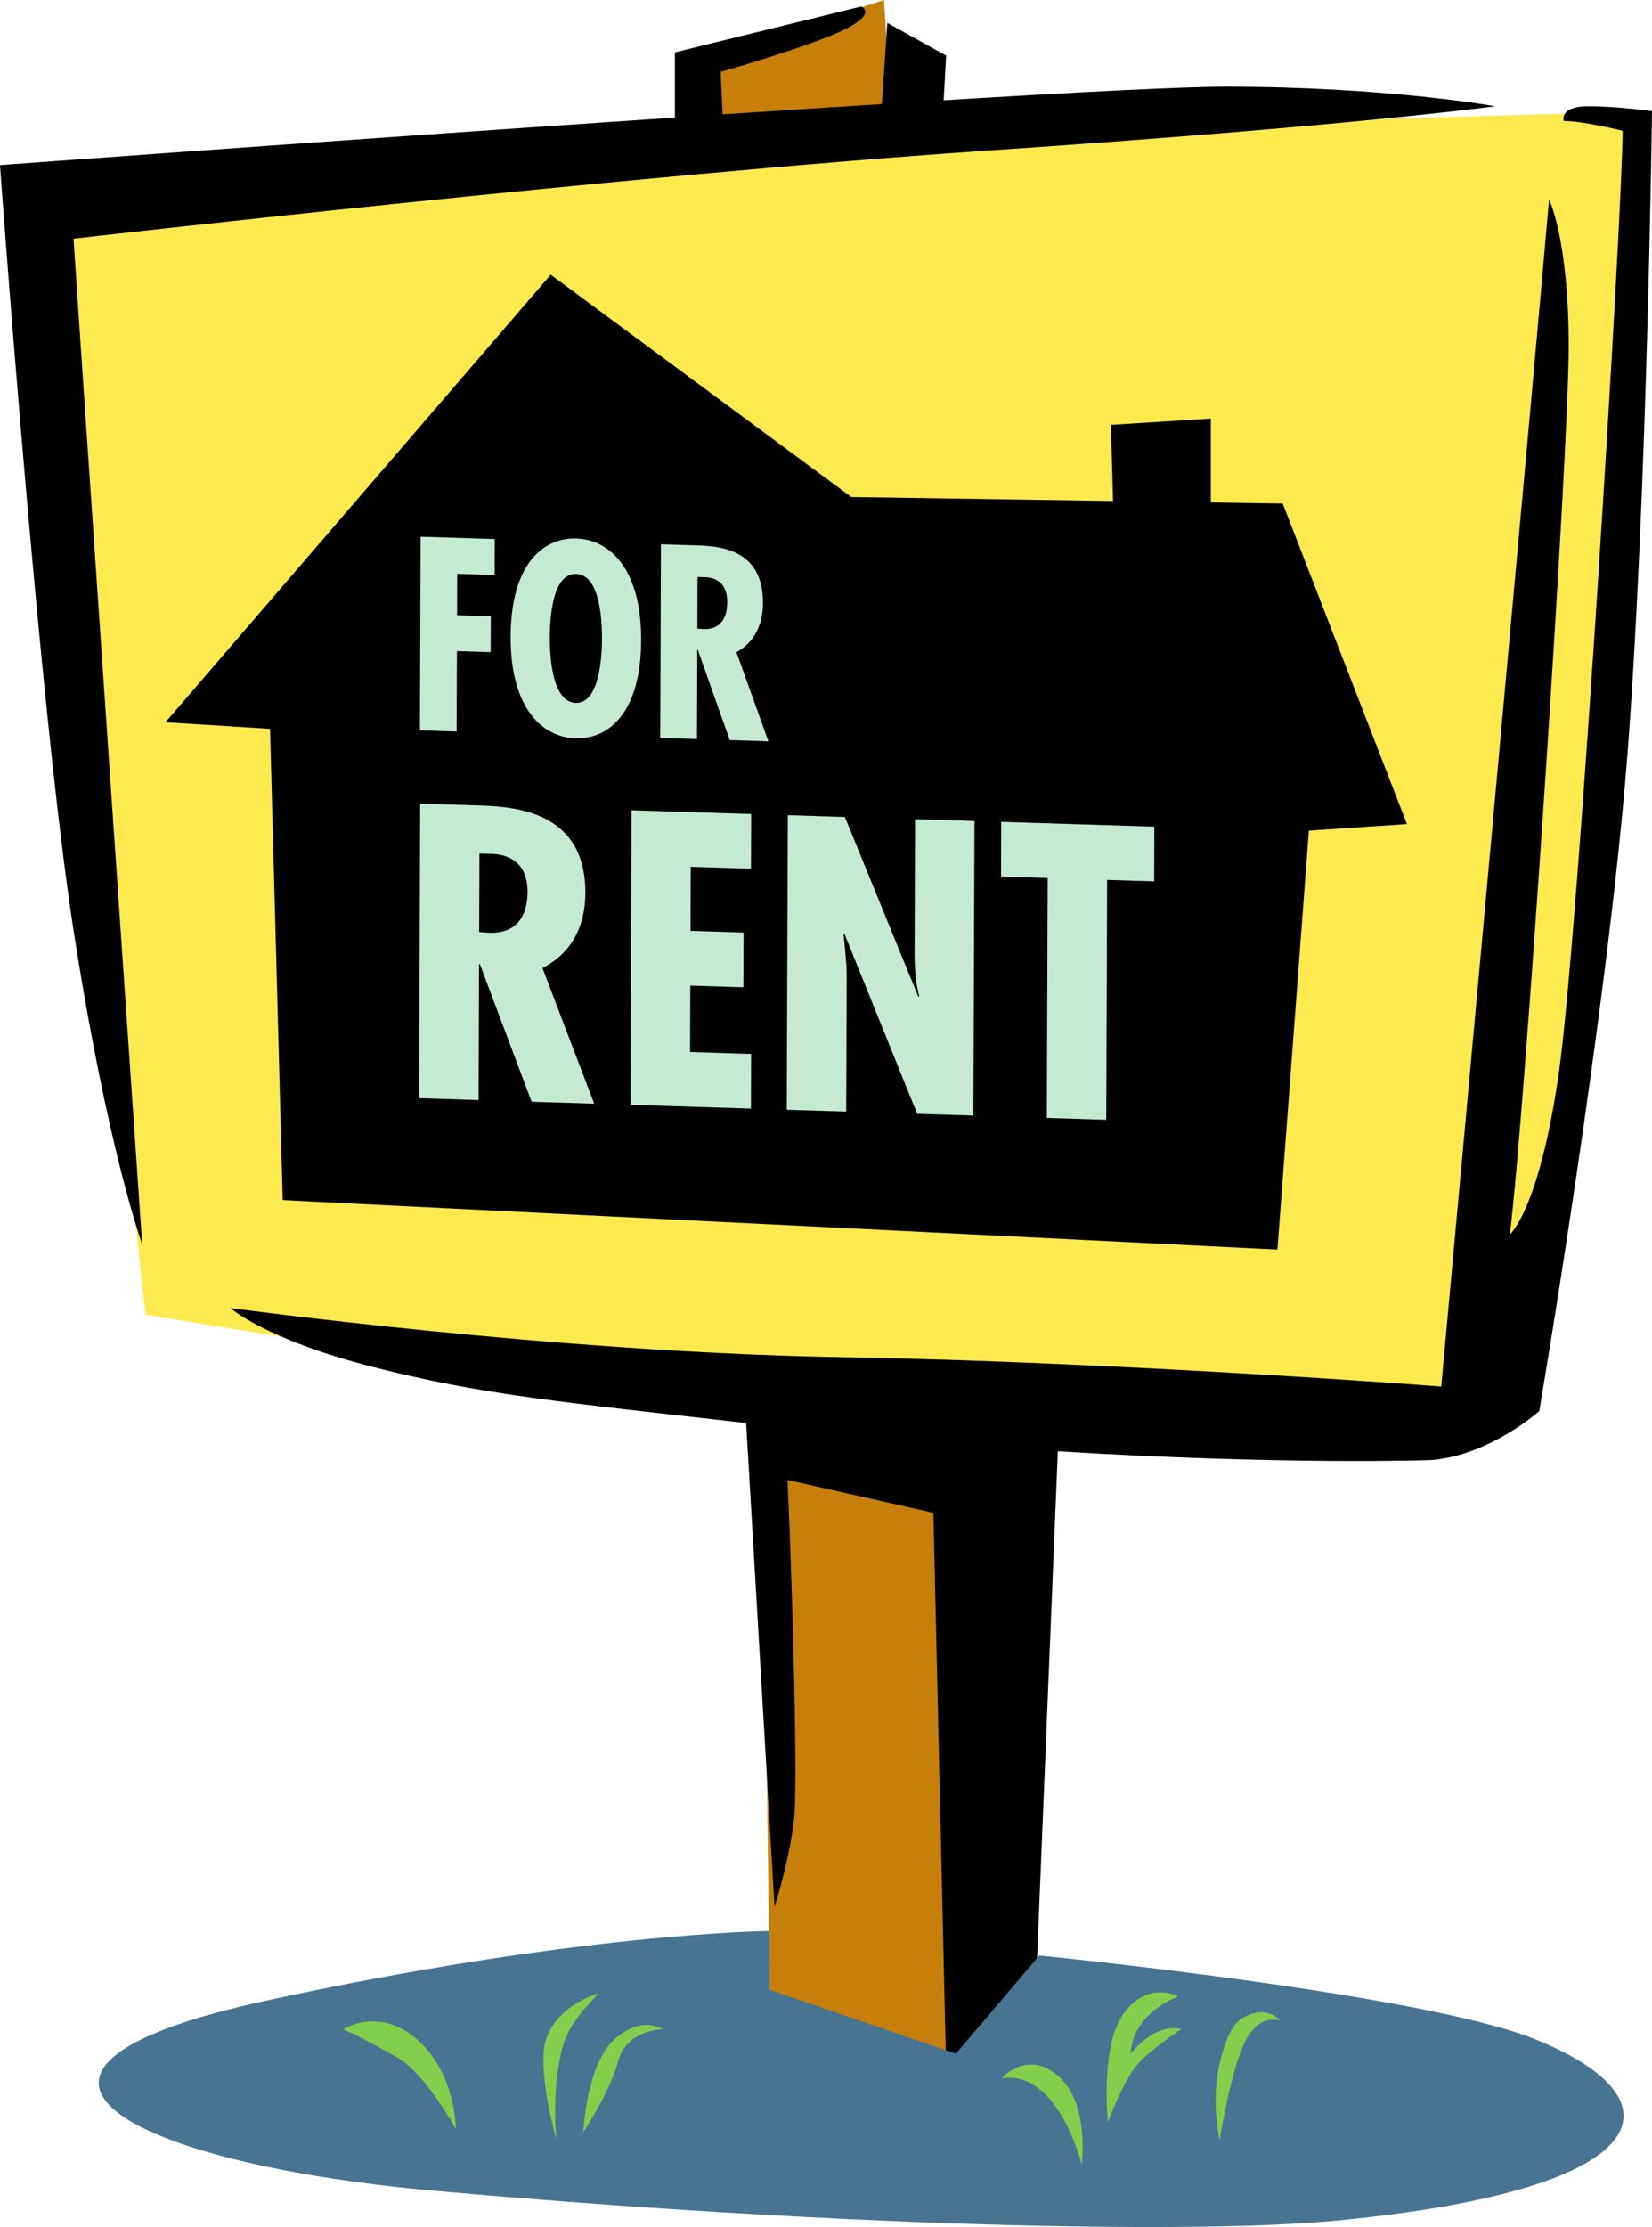 <svg xmlns="http://www.w3.org/2000/svg" width="158.543" height="213.591"><path fill="#c67f0a" d="m66.52 13.21.757-7.565L84.84 0l.777 12.516-19.097.695m26.601 120.293 1.754 28.332-1.254 37.633-19.758-8.625-.75-58.664 20.008 1.324"/><path fill="#fee94e" d="M3.922 18.816s7.527 85.309 10.035 107.262c0 0 62.73 10.664 89.7 10.664 26.976 0 40.148-1.254 40.148-1.254s6.898-21.953 9.41-57.082c2.508-35.125 5.328-67.742 5.328-67.742S46.578 13.801 25.25 15.054C3.922 16.31 3.922 18.817 3.922 18.817"/><path d="M152.43 10.191c-2.825 0-2.356 1.414-2.356 1.414 1.883 0 5.649.938 5.649.938 0 7.527-4.235 77.156-6.118 90.328-1.882 13.172-4.703 15.524-4.703 15.524 1.41-11.29 5.645-74.801 5.645-85.149 0-10.351-1.883-14.117-1.883-14.117-1.41 16.469-10.348 113.851-10.348 113.851s-30.582-2.351-57.867-2.824c-27.285-.469-58.336-4.703-58.336-4.703s3.356 3.008 13.645 5.645c10.535 2.703 18.492 3.406 35.847 5.386l2.727 46.364s1.414-4.235 1.883-8.47c.351-3.14-.125-21.003-.637-32.437l14 3.149 1.223 53.281 8.469-4.234 2.25-54.95c21.746 1.344 35.855.848 35.855.848 5.645-.469 10.348-4.703 10.348-4.703s6.586-38.578 8.468-63.039c1.883-24.465 2.352-61.629 2.352-61.629s-3.293-.473-6.113-.473"/><path fill="#477493" d="m73.863 190.844 17.875 6.117 8-9.41s36.563 3.617 47.516 8c14.113 5.644 12.68 14.36-18.817 17.406-14.585 1.41-49.398.469-86.566-2.824-29.582-2.621-46.73-11.602-16.621-18.188 30.11-6.59 48.613-6.746 48.613-6.746v5.645"/><path d="M143.488 10.191s-10.347-1.878-25.875-1.878c-4.11 0-14.297.527-27.05 1.304l.238-4.285-5.649-3.137-.515 7.79c-4.887.304-10.032.636-15.285.984l-.192-4.07S77.941 4.39 81.078 2.82C84.215 1.254 82.645.625 82.645.625L64.77 5.02v6.257C33.309 13.383 0 15.836 0 15.836S3.766 68.059 7.059 89.23c3.293 21.168 6.586 30.106 6.586 30.106S7.53 30.422 7.059 22.895c0 0 53.16-6.118 87.976-8.47 34.813-2.35 48.453-4.234 48.453-4.234"/><path d="m123.105 48.297-6.902-.102v-8.05l-9.586.605.203 7.3-25.117-.378-28.851-21.328-36.973 42.93 10.039.628 1.215 45.2 95.46 4.746 3.02-40.184 9.41-.629-11.918-30.738"/><path fill="#c5ead2" d="m40.227 105.328.097-28.254 5.742.18c3.637.113 10.141.695 10.114 8.414-.012 3.11-1.282 5.73-4.121 7.176l4.968 13.011-6.008-.187-4.968-13.2-.078-.003-.043 13.043-5.703-.18"/><path d="m45.984 89.395.996.066c2.602.082 3.641-1.606 3.653-3.93.004-2.023-.985-3.703-3.856-3.644l-.765-.024-.028 7.532"/><path fill="#c5ead2" d="m72.09 78.07-.02 5.246-5.78-.18-.02 6.145 5.09.16-.02 5.247-5.09-.16-.023 6.37 5.855.184-.015 5.246-11.559-.363.098-28.254 11.484.36m8.992.284 7.059 17.27.074-.07c-.34-1.36-.45-2.825-.442-4.285l.043-12.704 5.704.176-.102 28.254-5.395-.168-6.984-17.27-.074.07.258 2.86.035 1.16-.05 12.965-5.7-.175.101-28.258 5.473.175m29.703.93-.02 5.246-4.515-.14-.082 23.007-5.703-.18.082-23.007-4.477-.14.02-5.247 14.695.461M47.48 51.7l-.011 3.448-3.594-.113L43.863 59l3.239.102-.012 3.449-3.238-.102-.032 7.711-3.52-.113.067-18.57 7.114.222m14.05 9.727c-.023 6.972-3.152 9.484-6.297 9.387-3.14-.098-6.254-2.81-6.226-9.778.023-6.972 3.152-9.484 6.297-9.387 3.14.098 6.254 2.809 6.226 9.778"/><path d="M55.246 67.414c2.34.074 2.524-4.625 2.527-6.105.008-1.649-.14-6.188-2.484-6.262-2.34-.074-2.52 4.453-2.523 6.105-.008 1.477.14 6.188 2.48 6.262"/><path fill="#c5ead2" d="M63.363 70.773 63.43 52.2l3.547.114c2.246.07 6.261.44 6.246 5.515-.008 2.043-.797 3.77-2.547 4.723l3.066 8.547-3.71-.118-3.067-8.667h-.047l-.031 8.57-3.524-.11"/><path d="m66.926 60.29.613.046c1.606.05 2.25-1.063 2.254-2.59.008-1.332-.606-2.433-2.379-2.39l-.473-.016-.015 4.95"/><path fill="#82cf4c" d="M103.816 207.625s-2.195-9.094-7.683-8.313c0 0 2.508-2.82 5.488-.156 2.977 2.668 2.195 8.469 2.195 8.469m5.172-9.41c-1.254 1.57-2.664 5.332-2.664 5.332s-.785-7.371 1.567-10.508c2.355-3.133 5.175-1.566 5.175-1.566s-4.39 1.566-4.546 5.488c0 0 2.195-2.98 4.863-2.352 0 0-3.137 2.04-4.395 3.606m7.746 1.707c.223-2.524 1.188-5.547 2.352-6.274 2.508-1.566 3.762.157 3.762.157s-1.88-.785-3.293 1.883c-1.41 2.667-2.508 9.566-2.508 9.566s-.574-2.414-.313-5.332m-60.75 4.566s.274-6.394 2.926-8.843c2.652-2.45 4.695-1.02 4.695-1.02s-3.468 0-4.285 3.063c-.816 3.058-3.336 6.8-3.336 6.8m-2.582.75s-.535-4.879.61-8.98c.613-2.192 2.336-3.895 3.472-5.102 0 0-5.054 1.39-5.308 5.715-.203 3.469 1.226 8.367 1.226 8.367m-20.465-10.613s3.47-2.246 7.145 1.02c3.672 3.265 3.672 8.57 3.672 8.57s-2.856-5.305-5.715-6.938c-3.441-1.964-5.102-2.652-5.102-2.652"/></svg>
